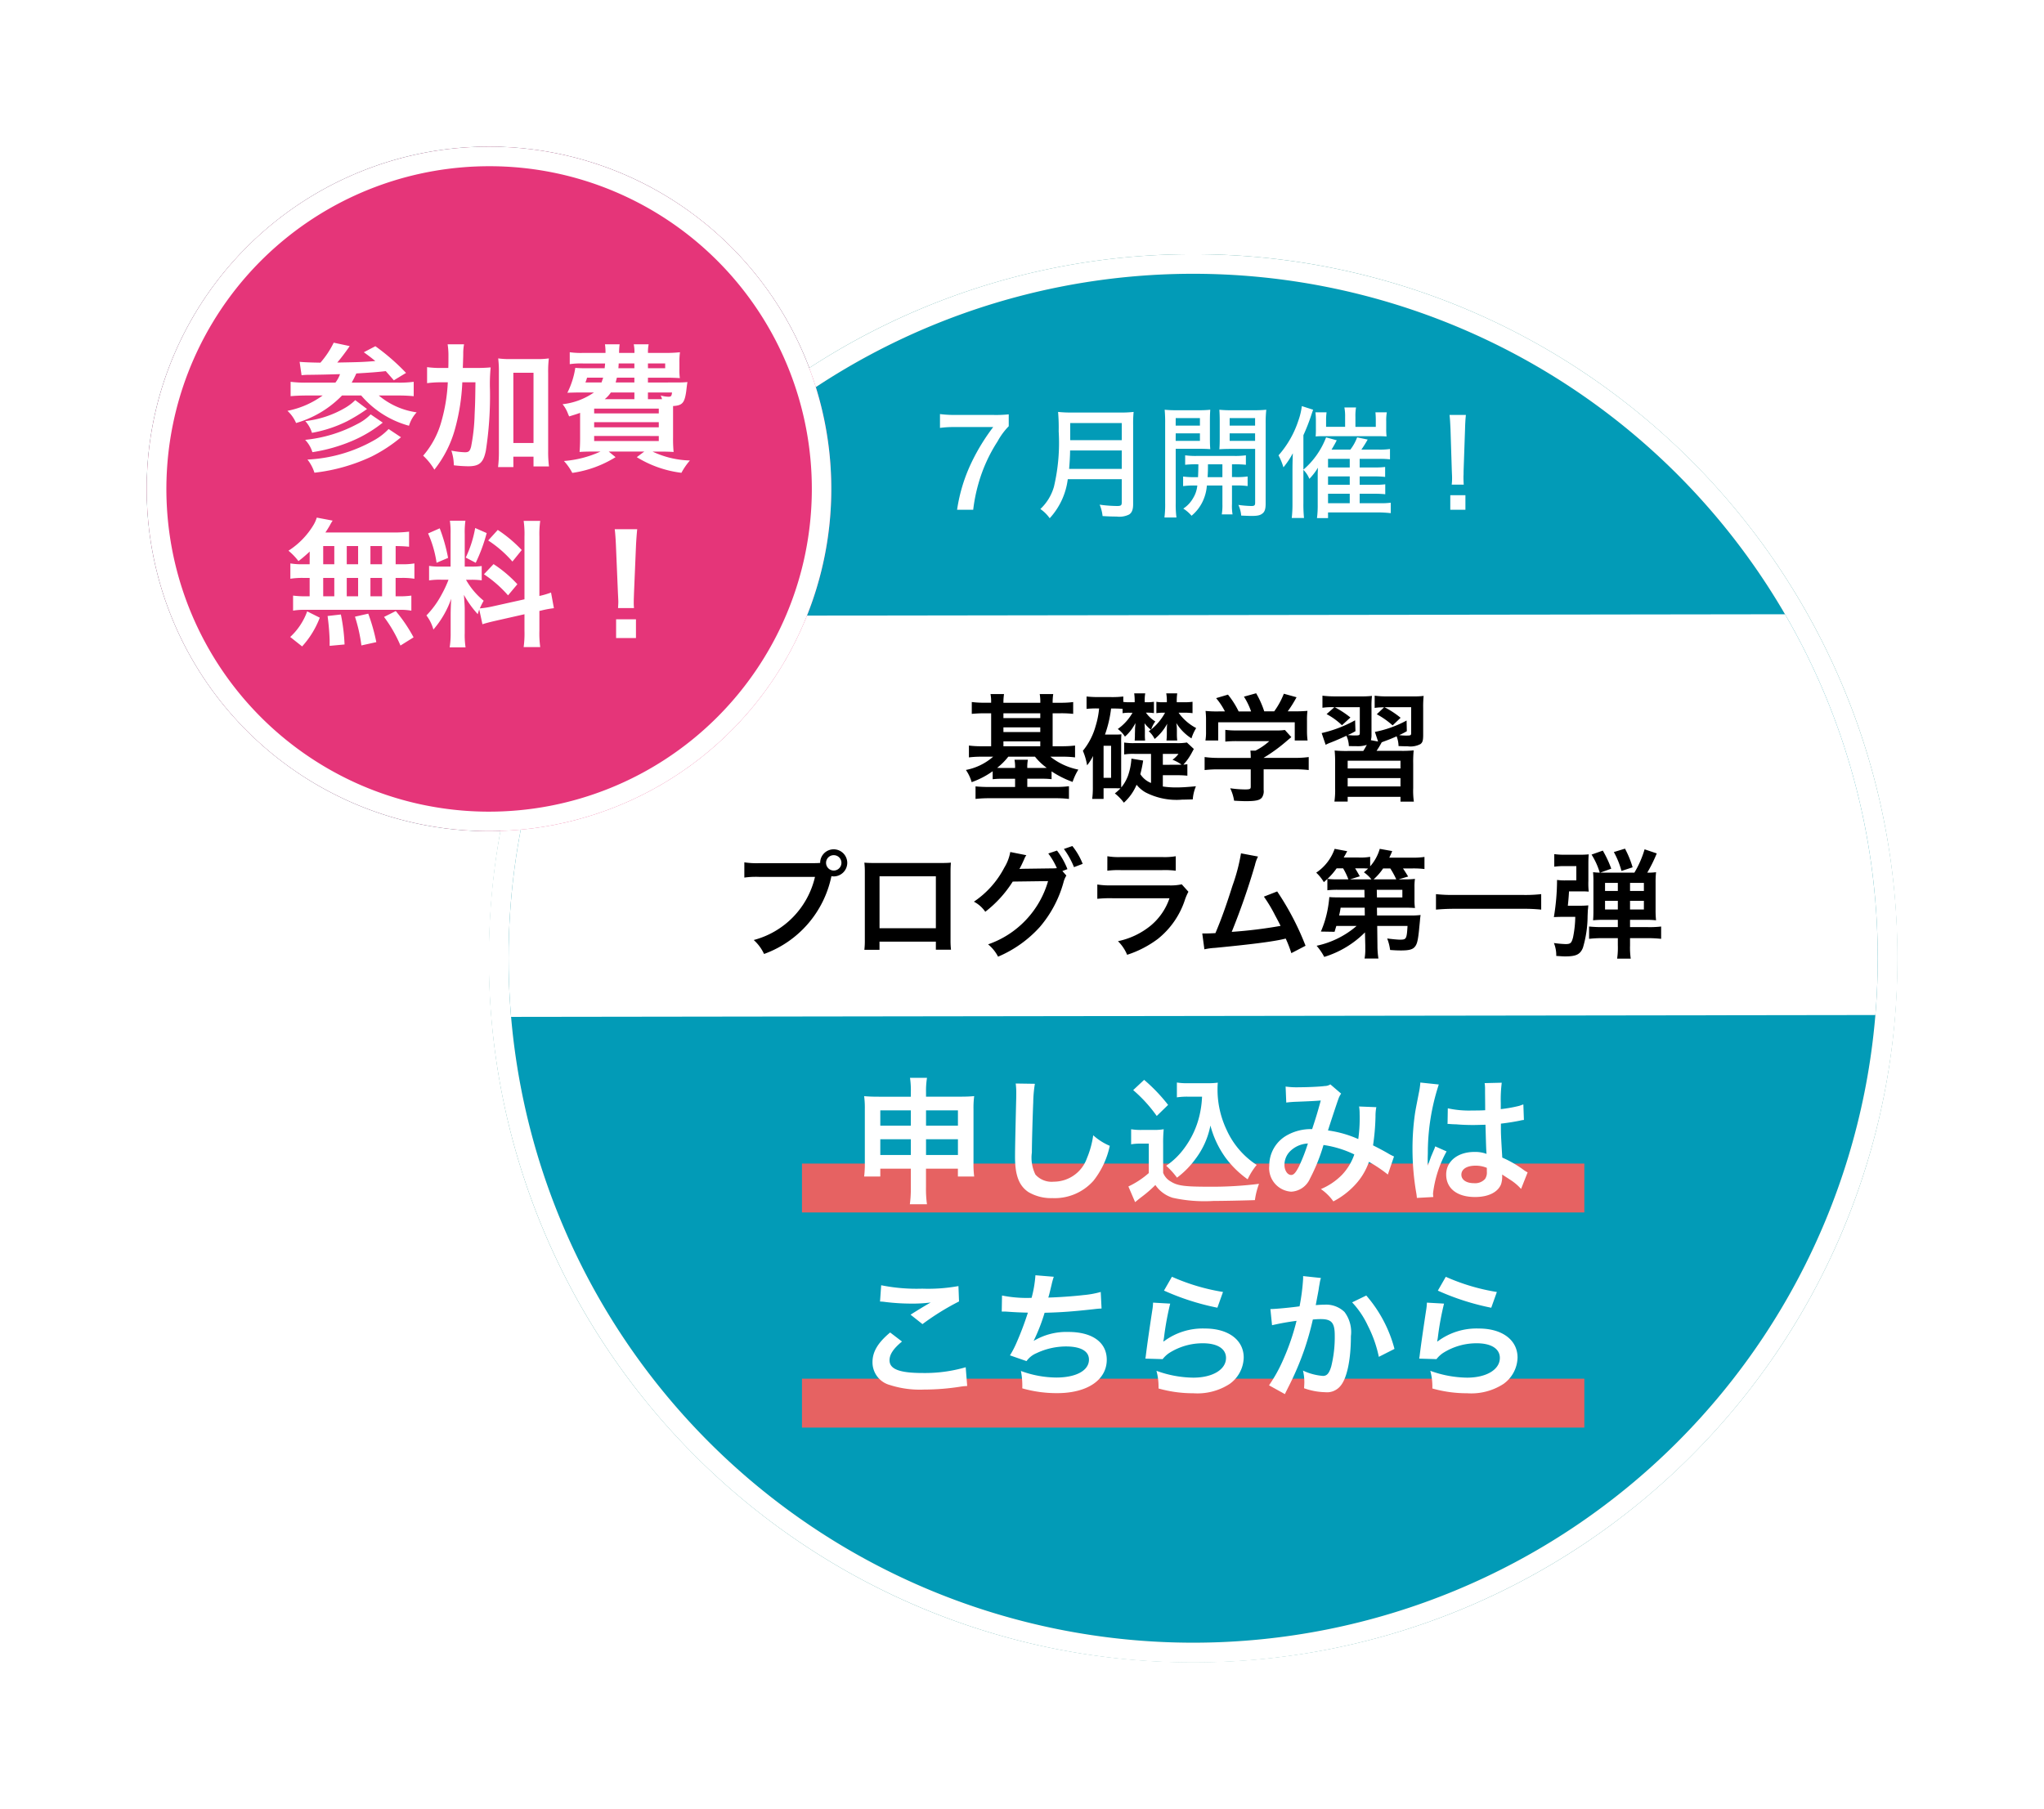 <?xml version="1.0" encoding="UTF-8" standalone="no"?>
<svg
   width="209.002"
   height="185"
   viewBox="0 0 209.002 185"
   version="1.1"
   id="svg2"
   sodipodi:docname="b_entry_pc_02 2.svg"
   inkscape:version="1.4.2 (ebf0e940, 2025-05-08)"
   xmlns:inkscape="http://www.inkscape.org/namespaces/inkscape"
   xmlns:sodipodi="http://sodipodi.sourceforge.net/DTD/sodipodi-0.dtd"
   xmlns="http://www.w3.org/2000/svg"
   xmlns:svg="http://www.w3.org/2000/svg">
  <sodipodi:namedview
     id="namedview2"
     pagecolor="#ffffff"
     bordercolor="#000000"
     borderopacity="0.25"
     inkscape:showpageshadow="2"
     inkscape:pageopacity="0.0"
     inkscape:pagecheckerboard="0"
     inkscape:deskcolor="#d1d1d1"
     inkscape:zoom="2.1114422"
     inkscape:cx="102.77336"
     inkscape:cy="114.14"
     inkscape:window-width="1392"
     inkscape:window-height="731"
     inkscape:window-x="140"
     inkscape:window-y="158"
     inkscape:window-maximized="0"
     inkscape:current-layer="_floating" />
  <defs
     id="defs2">
    <filter
       id="合体_6"
       x="0"
       y="0"
       width="209.002"
       height="185"
       filterUnits="userSpaceOnUse">
      <feOffset
         input="SourceAlpha"
         id="feOffset1" />
      <feGaussianBlur
         stdDeviation="5"
         result="blur"
         id="feGaussianBlur1" />
      <feFlood
         flood-opacity="0.302"
         id="feFlood1" />
      <feComposite
         operator="in"
         in2="blur"
         id="feComposite1" />
      <feComposite
         in="SourceGraphic"
         id="feComposite2" />
    </filter>
    <clipPath
       id="clip-path">
      <circle
         id="楕円形_19"
         data-name="楕円形 19"
         cx="70"
         cy="70"
         r="70"
         transform="translate(1073 571)" />
    </clipPath>
  </defs>
  <g
     id="_floating"
     data-name=" floating"
     transform="translate(-1020.998 -543)">
    <g
       transform="matrix(1, 0, 0, 1, 1021, 543)"
       filter="url(#合体_6)"
       id="g2">
      <path
         id="合体_6-2"
         data-name="合体 6"
         d="M-5963.025-945.659a71.95,71.95,0,0,1-12.23-6.639,72.384,72.384,0,0,1-10.656-8.792,72.488,72.488,0,0,1-8.792-10.654,72.078,72.078,0,0,1-6.639-12.231A71.562,71.562,0,0,1-6007-1012a72.671,72.671,0,0,1,1.175-13.019c-.391.014-.784.02-1.173.02a34.776,34.776,0,0,1-13.625-2.751,34.888,34.888,0,0,1-11.125-7.5,34.88,34.88,0,0,1-7.5-11.124A34.8,34.8,0,0,1-6042-1060a34.8,34.8,0,0,1,2.751-13.624,34.881,34.881,0,0,1,7.5-11.124,34.861,34.861,0,0,1,11.125-7.5A34.777,34.777,0,0,1-6007-1095a34.947,34.947,0,0,1,11.041,1.779,34.822,34.822,0,0,1,9.594,4.949,35.115,35.115,0,0,1,7.573,7.547,34.89,34.89,0,0,1,4.543,8.354A71.629,71.629,0,0,1-5935-1084a71.553,71.553,0,0,1,28.026,5.659,72.006,72.006,0,0,1,12.231,6.639,72.57,72.57,0,0,1,10.655,8.792,72.475,72.475,0,0,1,8.79,10.654,72.078,72.078,0,0,1,6.639,12.231A71.536,71.536,0,0,1-5863-1012a71.536,71.536,0,0,1-5.659,28.027,72.078,72.078,0,0,1-6.639,12.231,72.478,72.478,0,0,1-8.79,10.654,72.482,72.482,0,0,1-10.655,8.792,72.01,72.01,0,0,1-12.231,6.639A71.554,71.554,0,0,1-5935-940,71.551,71.551,0,0,1-5963.025-945.659Z"
         transform="translate(6057 1110)"
         fill="#2b908d" />
    </g>
    <circle
       id="楕円形_16"
       data-name="楕円形 16"
       cx="70"
       cy="70"
       r="70"
       transform="translate(1073 571)"
       fill="#009c98"
       style="fill:#029bb7;fill-opacity:1" />
    <path
       id="楕円形_16_-_アウトライン"
       data-name="楕円形 16 - アウトライン"
       d="M70,0a70,70,0,1,0,70,70A70,70,0,0,0,70,0m0-2a71.673,71.673,0,0,1,40.257,12.3,72.2,72.2,0,0,1,26.084,31.676,71.908,71.908,0,0,1-6.639,68.284,72.2,72.2,0,0,1-31.676,26.084A71.908,71.908,0,0,1,29.743,129.7,72.2,72.2,0,0,1,3.659,98.026,71.908,71.908,0,0,1,10.3,29.743,72.2,72.2,0,0,1,41.974,3.659,71.551,71.551,0,0,1,70-2Z"
       transform="translate(1073 571)"
       fill="#fff" />
    <rect
       id="長方形_126"
       data-name="長方形 126"
       width="80"
       height="5"
       transform="translate(1103 662)"
       fill="#e66262" />
    <rect
       id="長方形_127"
       data-name="長方形 127"
       width="80"
       height="5"
       transform="translate(1103 684)"
       fill="#e66262" />
    <path
       id="パス_33437"
       data-name="パス 33437"
       d="M41.132,12.522v1.89a12.073,12.073,0,0,1-.1,1.75h1.75a11.214,11.214,0,0,1-.1-1.75v-1.89h3.262v.8h1.666a9.919,9.919,0,0,1-.07-1.442V6.432a8.95,8.95,0,0,1,.07-1.33c-.5.042-.812.056-1.61.056H42.686V4.7a8.239,8.239,0,0,1,.1-1.47H41.048a9.077,9.077,0,0,1,.084,1.526v.406h-3.22c-.7,0-1.036-.014-1.554-.056a9.389,9.389,0,0,1,.07,1.344v5.432a10.648,10.648,0,0,1-.07,1.442H38.01v-.8Zm0-5.964V8.126H38.01V6.558Zm1.554,0h3.262V8.126H42.686ZM41.132,9.512v1.61H38.01V9.512Zm1.554,0h3.262v1.61H42.686Zm9.17-5.7a6.963,6.963,0,0,1,.056.952c0,.2,0,.49-.014.91-.084,3.514-.112,4.914-.112,5.642,0,1.876.406,2.954,1.372,3.6a4.564,4.564,0,0,0,2.45.616,5.3,5.3,0,0,0,4.2-1.778,8.624,8.624,0,0,0,1.666-3.57A6.046,6.046,0,0,1,59.78,9.106a9.386,9.386,0,0,1-.644,2.352,3.6,3.6,0,0,1-3.388,2.394,2.217,2.217,0,0,1-1.876-.728,3.891,3.891,0,0,1-.364-2.254c0-.994.084-3.836.14-5.138a12.8,12.8,0,0,1,.168-1.89ZM70.91,5.158A10.307,10.307,0,0,1,70.644,7.1a9.077,9.077,0,0,1-1.554,3.332,7.525,7.525,0,0,1-1.848,1.792,7.99,7.99,0,0,1,1.106,1.218,8.94,8.94,0,0,0,1.89-1.918,8.231,8.231,0,0,0,1.526-3.416,9.9,9.9,0,0,0,1.568,3.318,10.1,10.1,0,0,0,2.24,2.184,6.723,6.723,0,0,1,.924-1.47,8.4,8.4,0,0,1-3.08-3.6,9.607,9.607,0,0,1-.924-4.06c0-.238,0-.434.028-.756a6.623,6.623,0,0,1-1.022.056h-2a6.209,6.209,0,0,1-1.162-.07V5.228a7.084,7.084,0,0,1,1.162-.07Zm-7.042-.672a14.393,14.393,0,0,1,2.408,2.646L67.438,6a17.292,17.292,0,0,0-2.45-2.562Zm-.21,5.544a5.161,5.161,0,0,1,.952-.07h.854v3.01a8.907,8.907,0,0,1-2.086,1.372l.686,1.6.21-.168c.1-.084.182-.154.42-.336a12.7,12.7,0,0,0,1.442-1.246A3.335,3.335,0,0,0,67.914,15.5a15.008,15.008,0,0,0,4.158.322c.966,0,3-.042,4.242-.084a7.652,7.652,0,0,1,.42-1.666,38.593,38.593,0,0,1-5.194.294c-2.408,0-3.136-.1-3.808-.518a1.756,1.756,0,0,1-.8-.9V10.03a14.4,14.4,0,0,1,.056-1.54,6.067,6.067,0,0,1-1.064.07H64.778a6.261,6.261,0,0,1-1.12-.07ZM79.52,5.76a10.888,10.888,0,0,1,1.106-.084c1.372-.056,1.708-.07,2.422-.126-.35,1.288-.518,1.82-.882,2.926a4.986,4.986,0,0,0-2.646.672,3.523,3.523,0,0,0-1.736,3.066,2.41,2.41,0,0,0,2.24,2.66,2.212,2.212,0,0,0,1.918-1.33A18.652,18.652,0,0,0,83.328,10.1a10.691,10.691,0,0,1,3.15.966,5.7,5.7,0,0,1-1.246,2.072,6.583,6.583,0,0,1-2.17,1.47,5.089,5.089,0,0,1,1.274,1.26,8.112,8.112,0,0,0,2.114-1.582,6.611,6.611,0,0,0,1.526-2.464,14.3,14.3,0,0,1,1.932,1.3l.63-1.848a4.944,4.944,0,0,1-.644-.336c-.434-.252-1.05-.574-1.5-.8a23.322,23.322,0,0,0,.252-2.968,4.539,4.539,0,0,1,.084-.938l-1.764-.07a4.2,4.2,0,0,1,.056.742,15.207,15.207,0,0,1-.14,2.59,11.409,11.409,0,0,0-3.094-.882c.126-.434.98-3.01,1.05-3.178a2.09,2.09,0,0,1,.294-.588L84.028,3.9a1.061,1.061,0,0,1-.56.168c-.518.07-1.764.126-2.6.126a8.3,8.3,0,0,1-1.414-.07Zm2.212,4.186a18.261,18.261,0,0,1-.91,2.338c-.322.63-.532.882-.8.882-.378,0-.686-.462-.686-1.036a1.968,1.968,0,0,1,.532-1.344A2.77,2.77,0,0,1,81.732,9.946Zm14.28-1.988a.246.246,0,0,1,.084-.014.643.643,0,0,1,.14.014,2.084,2.084,0,0,1,.238.014c.07,0,.224.014.42.014.658.056,1.218.07,1.736.07.364,0,.7-.014,1.26-.028.056,1.946.07,2.632.112,2.982a3.328,3.328,0,0,0-1.246-.2c-1.694,0-2.884.952-2.884,2.31,0,1.428,1.12,2.3,2.954,2.3,1.358,0,2.338-.49,2.66-1.316a2.449,2.449,0,0,0,.112-.784v-.2c.084.056.406.266.882.574a5.245,5.245,0,0,1,1.05.9L104.2,12.9a2.663,2.663,0,0,1-.392-.238,11.162,11.162,0,0,0-2.2-1.274c-.14-2.352-.14-2.38-.14-3.164V7.916c.742-.084,1.47-.21,1.946-.308a2.419,2.419,0,0,1,.406-.07l-.056-1.582-.112.028c-.224.084-.224.084-.308.112a14.075,14.075,0,0,1-1.89.336V5.788a13.7,13.7,0,0,1,.1-2.058l-1.75.042a3.916,3.916,0,0,1,.042.672c0,.574.014,1.274.014,2.1-.49.028-.8.028-1.288.028a10.089,10.089,0,0,1-2.534-.224Zm4.018,4.48v.378a1.175,1.175,0,0,1-.182.756,1.376,1.376,0,0,1-1.134.434c-.784,0-1.288-.35-1.288-.868,0-.574.56-.924,1.456-.924A2.931,2.931,0,0,1,100.03,12.438ZM94.556,15.42a2.743,2.743,0,0,1-.028-.378,11.681,11.681,0,0,1,1.386-4.284l-1.162-.518a2.668,2.668,0,0,1-.168.434c-.14.336-.14.336-.266.63-.07.224-.14.378-.168.476-.1.252-.1.252-.168.406h-.014a2.383,2.383,0,0,0,.014-.294v-.224c0-.224,0-.224.014-.728a22.5,22.5,0,0,1,1.12-7.028l-1.89-.2v.056a7.515,7.515,0,0,1-.154,1.036c-.308,1.582-.308,1.582-.378,2a25.024,25.024,0,0,0-.266,3.71,26.549,26.549,0,0,0,.378,4.452,5.109,5.109,0,0,1,.07.546ZM37.982,26.11a4.2,4.2,0,0,1,.518.042,22.075,22.075,0,0,0,2.562.168,14.924,14.924,0,0,0,2.1-.112c-.644.364-1.33.784-2.058,1.246l1.218.966A25.739,25.739,0,0,1,46.06,26.1L46,24.528a17.362,17.362,0,0,1-3.7.266,18.362,18.362,0,0,1-4.2-.35Zm1.036,3.164c-1.26,1.05-1.806,1.974-1.806,3.038A2.4,2.4,0,0,0,39,34.65a10.015,10.015,0,0,0,3.5.462,23.954,23.954,0,0,0,3.78-.308,5.566,5.566,0,0,1,.616-.056l-.154-1.918a14.931,14.931,0,0,1-4.4.588c-2.366,0-3.388-.392-3.388-1.3,0-.6.392-1.19,1.274-1.918Zm11.41-2.142h.112c.112,0,.252,0,.448.014.742.056,1.372.084,2.114.1a31.7,31.7,0,0,1-1.176,3.108,9.413,9.413,0,0,1-.658,1.26l1.694.588a2.374,2.374,0,0,1,1.022-.812,7.078,7.078,0,0,1,3.01-.686c1.512,0,2.352.476,2.352,1.344,0,1.12-1.316,1.834-3.346,1.834a10.653,10.653,0,0,1-3.612-.672,7.968,7.968,0,0,1,.14,1.778,12.79,12.79,0,0,0,3.57.49c3.066,0,5.068-1.344,5.068-3.416,0-1.778-1.47-2.842-3.934-2.842a6.511,6.511,0,0,0-3.528.91V30.1a18.616,18.616,0,0,0,1.106-2.842c1.75-.042,2.982-.14,5.012-.364.364-.042.49-.056.812-.07L60.55,25.13a9.551,9.551,0,0,1-1.792.322c-.924.112-2.506.224-3.57.252.084-.266.084-.266.336-1.316a7.824,7.824,0,0,1,.224-.812l-1.876-.154a12.012,12.012,0,0,1-.392,2.31,12.877,12.877,0,0,1-3.024-.238Zm16.59-2.142a25.34,25.34,0,0,0,5.46,1.75l.574-1.61a21,21,0,0,1-5.222-1.554ZM65.9,26.222a5.713,5.713,0,0,1-.084.812c-.252,1.652-.476,3.206-.588,4.074-.07.532-.07.588-.112.84L66.878,32a3.047,3.047,0,0,1,.63-.6,6.372,6.372,0,0,1,3.486-1.022c1.484,0,2.366.56,2.366,1.5,0,1.19-1.372,2.016-3.346,2.016a11.3,11.3,0,0,1-3.766-.7A6.213,6.213,0,0,1,66.458,35a12.873,12.873,0,0,0,3.57.49,6.048,6.048,0,0,0,3.7-.952,3.409,3.409,0,0,0,1.442-2.7c0-1.792-1.568-2.968-3.948-2.968a6.635,6.635,0,0,0-4.242,1.33l-.028-.028c.042-.21.042-.21.07-.406a29.624,29.624,0,0,1,.63-3.444Zm15.344-2.716v.266a21.544,21.544,0,0,1-.364,2.828c-.77.112-2.464.28-2.982.28l.168,1.652a25.1,25.1,0,0,1,2.506-.448,23.749,23.749,0,0,1-1.358,3.962,15.3,15.3,0,0,1-1.456,2.632l1.624.9c.07-.14.07-.154.112-.238l.21-.42a30.027,30.027,0,0,0,1.68-3.934,29.616,29.616,0,0,0,.854-3.038c.322-.028.532-.042.812-.042,1.106,0,1.428.378,1.428,1.666a12.44,12.44,0,0,1-.364,3.192c-.21.686-.434.952-.84.952a5.792,5.792,0,0,1-2.044-.546,5.258,5.258,0,0,1,.14,1.19c0,.14-.014.336-.028.616a6.792,6.792,0,0,0,2.156.406,1.773,1.773,0,0,0,1.554-.63c.672-.77,1.078-2.688,1.078-5.1a3.4,3.4,0,0,0-.658-2.478,2.712,2.712,0,0,0-2.072-.742c-.266,0-.462.014-.868.042.042-.182.042-.21.1-.518.2-1.05.2-1.05.238-1.344.042-.224.056-.294.084-.476a3.257,3.257,0,0,1,.112-.434Zm5.012,2.688a9.061,9.061,0,0,1,1.61,2.394,12.584,12.584,0,0,1,1.12,3.178l1.6-.812a13.59,13.59,0,0,0-2.884-5.46Zm8.764-1.2a25.34,25.34,0,0,0,5.46,1.75l.574-1.61a21,21,0,0,1-5.222-1.554ZM93.9,26.222a5.713,5.713,0,0,1-.084.812c-.252,1.652-.476,3.206-.588,4.074-.07.532-.07.588-.112.84L94.878,32a3.047,3.047,0,0,1,.63-.6,6.372,6.372,0,0,1,3.486-1.022c1.484,0,2.366.56,2.366,1.5,0,1.19-1.372,2.016-3.346,2.016a11.3,11.3,0,0,1-3.766-.7A6.213,6.213,0,0,1,94.458,35a12.873,12.873,0,0,0,3.57.49,6.048,6.048,0,0,0,3.7-.952,3.409,3.409,0,0,0,1.442-2.7c0-1.792-1.568-2.968-3.948-2.968a6.635,6.635,0,0,0-4.242,1.33l-.028-.028c.042-.21.042-.21.07-.406a29.624,29.624,0,0,1,.63-3.444Z"
       transform="translate(1073 650)"
       fill="#fff" />
    <g
       id="マスクグループ_19"
       data-name="マスクグループ 19"
       clip-path="url(#clip-path)">
      <path
         id="パス_31213"
         data-name="パス 31213"
         d="M0,0,142.927-.194v41L0,41Z"
         transform="translate(1071.775 606)"
         fill="#fff" />
    </g>
    <path
       id="パス_33438"
       data-name="パス 33438"
       d="M-21.816-9.132a10,10,0,0,1-1.32-.072v1.212c.42-.036.816-.06,1.32-.06h.66V-4.68h-.972a9.607,9.607,0,0,1-1.3-.072V-3.54a10.119,10.119,0,0,1,1.3-.072h1.176a5.892,5.892,0,0,1-2.784,1.356,4.288,4.288,0,0,1,.588,1.248A8.641,8.641,0,0,0-21-2.124v.816a9.077,9.077,0,0,1,1.092-.048h1.2v.84h-2.676a12.721,12.721,0,0,1-1.368-.06V.708a12.079,12.079,0,0,1,1.44-.072h6.684A11.452,11.452,0,0,1-13.2.708v-1.3a10.2,10.2,0,0,1-1.332.072H-17.46v-.84h1.392a8.951,8.951,0,0,1,1.092.048v-.8a10,10,0,0,0,2.148,1.08,6.027,6.027,0,0,1,.588-1.26A6.651,6.651,0,0,1-15.1-3.612h1.224a9.732,9.732,0,0,1,1.3.072V-4.752a11.147,11.147,0,0,1-1.332.072h-.96V-8.052h.792a11.143,11.143,0,0,1,1.308.06V-9.2a9.555,9.555,0,0,1-1.308.072h-.792a5.6,5.6,0,0,1,.06-.888h-1.38a4.877,4.877,0,0,1,.06.888H-19.9a5.714,5.714,0,0,1,.06-.888h-1.38a4.105,4.105,0,0,1,.06.888ZM-19.9-4.68v-.5h3.768v.5Zm0-1.452v-.48h3.768v.48Zm0-1.428v-.492h3.768v.492Zm3.228,3.948a6.086,6.086,0,0,0,1.2,1.14c-.18.012-.312.012-.6.012H-17.46a4.084,4.084,0,0,1,.06-.84h-1.368a3.877,3.877,0,0,1,.06.84h-1.2c-.288,0-.42,0-.636-.012a6.4,6.4,0,0,0,1.14-1.14ZM-3.6-1.716h1.38a9.355,9.355,0,0,1,1.128.048V-2.844A3.818,3.818,0,0,1-1.5-2.8,5.732,5.732,0,0,0-.612-4.068c.132-.24.132-.24.18-.336l-.708-.66A5.57,5.57,0,0,1-2.208-5H-6.5a6.238,6.238,0,0,1-1.056-.06V-3.84A5.819,5.819,0,0,1-6.5-3.9h1.692V-.924a2.33,2.33,0,0,1-1.092-.9,14.046,14.046,0,0,0,.288-1.392l-1.2-.2a6.516,6.516,0,0,1-.36,1.776A4.22,4.22,0,0,1-7.848-.468C-7.86-.684-7.86-.84-7.86-1.212V-5.04A8.513,8.513,0,0,1-7.836-5.9a5.987,5.987,0,0,1-.72.024h-.96a12.022,12.022,0,0,0,.624-2.664h.144c.48,0,.756.012,1.032.036v.444a4.044,4.044,0,0,1,.7-.048H-6.7A5.133,5.133,0,0,1-8.208-6.444a2.773,2.773,0,0,1,.732.78,4.462,4.462,0,0,0,1.068-1.38,2.55,2.55,0,0,1-.024.4,2.818,2.818,0,0,0-.012.324l-.012.408a5.848,5.848,0,0,1-.024.648h1.068A5.125,5.125,0,0,1-5.436-5.9v-.432c0-.108-.012-.336-.036-.7a3.679,3.679,0,0,0,.648.66c-.084.06-.108.084-.216.156a2.515,2.515,0,0,1,.6.792,5.072,5.072,0,0,0,1.284-1.56,6.2,6.2,0,0,0-.036.684v.384a6.2,6.2,0,0,1-.036.648h1.1a5.4,5.4,0,0,1-.036-.648v-.432a3.9,3.9,0,0,0-.06-.708A4.95,4.95,0,0,0-.672-5.484,4.466,4.466,0,0,1-.192-6.54a5.118,5.118,0,0,1-1.8-1.572h.576a6.4,6.4,0,0,1,.852.048V-9.228a5.9,5.9,0,0,1-.912.048h-.7a5.516,5.516,0,0,1,.048-.912H-3.252a4.5,4.5,0,0,1,.06.912H-3.6a3.227,3.227,0,0,1-.66-.048v1.164a4.766,4.766,0,0,1,.672-.048h.216A5.732,5.732,0,0,1-4.788-6.4a2.767,2.767,0,0,1,.42-.816,3.182,3.182,0,0,1-.96-.9h.144a4.766,4.766,0,0,1,.672.048V-9.228a4.341,4.341,0,0,1-.72.048h-.216a4.118,4.118,0,0,1,.048-.912H-6.528a5.8,5.8,0,0,1,.048.912h-.636a3.534,3.534,0,0,1-.528-.036v-.552a9.375,9.375,0,0,1-1.224.06H-10.2a11.6,11.6,0,0,1-1.2-.06V-8.5a8.683,8.683,0,0,1,1.056-.048h.228a8.808,8.808,0,0,1-.36,1.812,6.871,6.871,0,0,1-1.3,2.52,6.444,6.444,0,0,1,.432,1.488,5.518,5.518,0,0,0,.612-.96c-.024.348-.024.612-.024.948V-.5A8.77,8.77,0,0,1-10.824.708H-9.66V-.384h1.116c.312,0,.384,0,.612.012a5.553,5.553,0,0,1-.576.516,4.963,4.963,0,0,1,.924.948,5.19,5.19,0,0,0,1.3-1.836,3.181,3.181,0,0,0,.912.78A6.887,6.887,0,0,0-1.62.78c.228,0,.6-.012,1.08-.024A4.248,4.248,0,0,1-.216-.588c-1.068.1-1.524.12-2.052.12A9.018,9.018,0,0,1-3.6-.564Zm0-1.068V-3.9H-2a2.649,2.649,0,0,1-.612.6,3.907,3.907,0,0,1,.924.5c-.2.012-.288.012-.528.012ZM-9.66-4.728h.768v3.276H-9.66ZM5.388-2.316V-.54c0,.24-.084.276-.612.276a10.923,10.923,0,0,1-1.488-.12,4.554,4.554,0,0,1,.4,1.272C4.308.924,4.7.936,4.86.936c1.08,0,1.488-.1,1.692-.4a1.159,1.159,0,0,0,.156-.756v-2.1h3.12a11.855,11.855,0,0,1,1.488.072V-3.576a9.884,9.884,0,0,1-1.476.084H6.708V-3.5a16.8,16.8,0,0,0,2.4-1.752c.228-.192.228-.192.432-.36l-.66-.732a5.424,5.424,0,0,1-.912.048H4a8.751,8.751,0,0,1-1.212-.06v1.2a11.888,11.888,0,0,1,1.2-.048h3.3a6.355,6.355,0,0,1-1.416.972H5.352a5.614,5.614,0,0,1,.036.66v.084H2.124A10.183,10.183,0,0,1,.672-3.576v1.332a11.691,11.691,0,0,1,1.464-.072Zm-3.2-5.928A11.541,11.541,0,0,1,.768-8.292a7.887,7.887,0,0,1,.048,1v1.1a5.261,5.261,0,0,1-.06.924H2.064v-1.86H9.888v1.86H11.2a7.275,7.275,0,0,1-.06-.912V-7.3a7.531,7.531,0,0,1,.048-1,14.444,14.444,0,0,1-1.476.048h-.54a12.572,12.572,0,0,0,.9-1.44l-1.3-.36a7.951,7.951,0,0,1-.984,1.8H6.768A9.495,9.495,0,0,0,5.94-10.1l-1.248.348a7.018,7.018,0,0,1,.732,1.512H4.152A8.847,8.847,0,0,0,3.06-9.96L1.848-9.6a6.951,6.951,0,0,1,.9,1.356Zm20.832-.348a10.5,10.5,0,0,1,.048-1.236,8.142,8.142,0,0,1-1.14.048H19.416a8.963,8.963,0,0,1-1.356-.072V-8.6a5.617,5.617,0,0,1,.96-.06l-.744.708a8.245,8.245,0,0,1,1.62,1.14l.816-.78a9.287,9.287,0,0,0-1.644-1.08h2.724V-6.06c0,.276-.036.288-.552.288a5.015,5.015,0,0,1-.672-.048,6.844,6.844,0,0,0,.78-.4l-.024-1.092a11.268,11.268,0,0,1-3.24,1.164l.324.984L17.676-5.3a2.11,2.11,0,0,0,.06-.588V-8.616a8.943,8.943,0,0,1,.048-1.212,9.661,9.661,0,0,1-1.212.048h-2.52a10.328,10.328,0,0,1-1.332-.072v1.236a6.716,6.716,0,0,1,1.092-.06h.132l-.8.708a6.9,6.9,0,0,1,1.572,1.14l.864-.792a9.763,9.763,0,0,0-1.608-1.056h2.568V-6.06c0,.264-.036.276-.6.276-.132,0-.264-.012-.636-.036.348-.156.432-.2.792-.4l-.036-1.116a12.979,12.979,0,0,1-3.42,1.308l.408,1.2a3.958,3.958,0,0,1,.54-.24c.576-.228,1.008-.42,1.584-.684A2.673,2.673,0,0,1,15.42-4.7c.264.012.624.012.768.012a2.957,2.957,0,0,0,1.068-.132c-.228.42-.252.444-.36.624H15.288a12.2,12.2,0,0,1-1.32-.048,12.762,12.762,0,0,1,.048,1.38V-.4a8.053,8.053,0,0,1-.072,1.38H15.3V.492h5.4V.984h1.368A7.8,7.8,0,0,1,22-.4v-2.5a12.392,12.392,0,0,1,.048-1.356,12.059,12.059,0,0,1-1.32.048H18.252a8.735,8.735,0,0,0,.528-.876c.12-.048.156-.06.312-.12.54-.2.7-.264,1.212-.492A2.871,2.871,0,0,1,20.5-4.7c.552.024.7.024.924.024a2.195,2.195,0,0,0,1.32-.228c.216-.168.276-.36.276-.96ZM15.3-3.2h5.4v.792H15.3Zm0,1.776h5.4v.852H15.3Zm-60.156,8.7a8.222,8.222,0,0,1-1.536-.084v1.56A8.646,8.646,0,0,1-44.88,8.68h5.712a8.7,8.7,0,0,1-6.264,6.456,4.416,4.416,0,0,1,1.056,1.428,10.763,10.763,0,0,0,6.888-7.956,1.64,1.64,0,0,0,.228.024A1.393,1.393,0,0,0-35.868,7.24,1.391,1.391,0,0,0-37.26,5.86a1.383,1.383,0,0,0-1.38,1.392c-.2.012-.348.024-.708.024Zm7.6-.816a.781.781,0,0,1,.792.78.791.791,0,0,1-.792.792.789.789,0,0,1-.78-.792A.778.778,0,0,1-37.26,6.46ZM-26.808,15.3v.828h1.548a8.225,8.225,0,0,1-.048-1.044V8.224c0-.444.012-.684.036-1-.276.024-.492.036-1.008.036H-33.1c-.48,0-.732-.012-1.02-.036a7.97,7.97,0,0,1,.048,1.008v6.876a8.019,8.019,0,0,1-.048,1.032h1.548V15.3Zm0-1.368h-5.76V8.62h5.76ZM-13.872,8.08l.516-.192a7.626,7.626,0,0,0-1.068-1.9l-.888.3a7.441,7.441,0,0,1,.876,1.5,5.8,5.8,0,0,1-.624.024l-2.628.036c-.24,0-.432.012-.576.024l.1-.18c.024-.048.024-.06.084-.168.12-.24.228-.48.324-.7a1.432,1.432,0,0,1,.2-.36L-19.2,6.136a4.6,4.6,0,0,1-.612,1.6,9.454,9.454,0,0,1-3.108,3.48,3.188,3.188,0,0,1,1.164,1.032A11.924,11.924,0,0,0-18.948,9.16l3.612-.048a9.656,9.656,0,0,1-6.132,6.468,3.971,3.971,0,0,1,1.02,1.26A12.113,12.113,0,0,0-16.176,13.8a11.833,11.833,0,0,0,2.412-4.536,2.42,2.42,0,0,1,.3-.72Zm2.076-.732a7,7,0,0,0-1.056-1.824l-.864.3a8.6,8.6,0,0,1,1.032,1.86Zm2.52.7a9.228,9.228,0,0,1,1.38-.06H-3.66a9.228,9.228,0,0,1,1.38.06V6.568a6.828,6.828,0,0,1-1.4.084H-7.872a6.828,6.828,0,0,1-1.4-.084Zm7.608,1.392a5.249,5.249,0,0,1-1.356.108H-8.736A8.518,8.518,0,0,1-10.3,9.46v1.464a12.208,12.208,0,0,1,1.536-.06h5.844a6.244,6.244,0,0,1-1.932,2.808,7.793,7.793,0,0,1-3.336,1.584,4.181,4.181,0,0,1,.936,1.392A10.679,10.679,0,0,0-4.1,15.016,8.485,8.485,0,0,0-1.32,10.96,5.41,5.41,0,0,1-.984,10.2Zm6.06-3.168a18.979,18.979,0,0,1-.876,3.324c-.624,1.968-1.1,3.324-1.74,4.836-.5.024-.792.036-1.032.036H.432l.216,1.62A6.564,6.564,0,0,1,1.74,15.94c3.588-.348,5.58-.6,6.792-.852.276-.06.276-.06.432-.1A12.288,12.288,0,0,1,9.54,16.48l1.452-.756a28.069,28.069,0,0,0-2.9-5.556L6.732,10.7A14.9,14.9,0,0,1,7.872,12.6c.288.54.432.8.564,1.092a47.425,47.425,0,0,1-4.992.612A71.271,71.271,0,0,0,5.82,7.468,3.673,3.673,0,0,1,6.132,6.6ZM17.1,15.688V16a5.206,5.206,0,0,1-.072,1.032h1.416a8.716,8.716,0,0,1-.1-1.332l-.024-2h3.1c-.084,1.344-.12,1.4-.78,1.4-.264,0-.84-.06-1.3-.12a5.118,5.118,0,0,1,.3,1.176c.516.036.756.048,1.116.048.816,0,1.176-.1,1.4-.36s.324-.588.444-1.752c.024-.3.072-.684.108-1.14.012-.132.024-.2.048-.372a8.019,8.019,0,0,1-1.032.048h-3.42l-.012-.8h2.772c.48,0,.816.012,1.116.036a5.482,5.482,0,0,1-.048-.876V9.748a5.221,5.221,0,0,1,.048-.864,8.411,8.411,0,0,1-1.116.048H20.5l.984-.288c-.192-.312-.3-.492-.528-.828h.936a9.4,9.4,0,0,1,1.26.06V6.64a7.768,7.768,0,0,1-1.32.072h-2.28a6.051,6.051,0,0,0,.3-.672l-1.272-.228A4.633,4.633,0,0,1,17.6,7.6V6.628a5.792,5.792,0,0,1-1.176.072H14.892c.144-.24.192-.336.36-.648l-1.284-.24a4.865,4.865,0,0,1-1.884,2.436,4.327,4.327,0,0,1,.78.972c.168-.156.228-.2.36-.336v1.164a9.559,9.559,0,0,1,1.1-.048h2.688l.012.78h-2.46c-.588,0-.924-.012-1.14-.036a12.422,12.422,0,0,1-.18,1.308,10.486,10.486,0,0,1-.684,2.22l1.4.024c.084-.288.12-.4.18-.6h2.076a9.188,9.188,0,0,1-4.092,2.028,6.025,6.025,0,0,1,.78,1.14,10,10,0,0,0,4.164-2.508Zm-.048-3.06H14.424c.1-.432.108-.5.156-.8h2.46ZM18.276,10h2.616v.78h-2.6Zm-.324-1.068a5.852,5.852,0,0,0,.972-1.116h.732a8.292,8.292,0,0,1,.612,1.116Zm-3.624,0a8,8,0,0,1-1.092-.048,7.19,7.19,0,0,0,.936-1.08h.66a6.844,6.844,0,0,1,.54,1.128Zm1.212,0,1-.312c-.264-.468-.336-.588-.48-.816h.66c.252,0,.48.012.672.024-.168.156-.228.216-.432.384a3.762,3.762,0,0,1,.768.72Zm19.548,1.512a14.48,14.48,0,0,1-1.824.084h-7.1a15.475,15.475,0,0,1-1.836-.084v1.584c.54-.048,1.164-.084,1.836-.084h7.1a16.362,16.362,0,0,1,1.824.084Zm7.836,2.628v.744H41.412a12.87,12.87,0,0,1-1.428-.06v1.26a12.587,12.587,0,0,1,1.452-.072h1.488v.744a7.821,7.821,0,0,1-.072,1.356h1.392a7.665,7.665,0,0,1-.072-1.344v-.756h1.764a13.3,13.3,0,0,1,1.416.072v-1.26a9.818,9.818,0,0,1-1.4.06H44.172v-.744h1.56a9.042,9.042,0,0,1,1.1.048,9.694,9.694,0,0,1-.048-1.1V9.3a9.694,9.694,0,0,1,.048-1.1,5.825,5.825,0,0,1-.9.048,14.928,14.928,0,0,0,.972-1.968L45.66,5.86a10.177,10.177,0,0,1-1.044,2.388H41.124l1.128-.408a11.315,11.315,0,0,0-.864-1.848L40.236,6.4a7.334,7.334,0,0,1,.84,1.848,6.655,6.655,0,0,1-.684-.048,10.4,10.4,0,0,1,.036,1.056v2.82c0,.54-.012.768-.036,1.044a9.877,9.877,0,0,1,1.128-.048Zm0-3.78v.828H41.616V9.292Zm1.248,0h1.416v.828H44.172Zm-1.248,1.836v.888H41.616v-.888Zm1.248,0h1.416v.888H44.172Zm-6.36.5c.06-.564.1-1.056.12-1.464h1.2a7.86,7.86,0,0,1,.816.024A7.726,7.726,0,0,1,39.912,9.1V7.288c0-.372.012-.636.036-.912a8.665,8.665,0,0,1-.972.036h-1.4a7.458,7.458,0,0,1-1.152-.06V7.636a8.03,8.03,0,0,1,1.044-.06h1.212V9.04H37.608a5.727,5.727,0,0,1-.9-.048,23.155,23.155,0,0,1-.324,3.8c.288-.012.492-.024.888-.024h1.3a11.456,11.456,0,0,1-.228,2.1c-.156.588-.264.684-.768.684a10.776,10.776,0,0,1-1.188-.108,3.359,3.359,0,0,1,.24,1.32c.708.048.78.048.924.048,1.1,0,1.524-.2,1.8-.876a11.506,11.506,0,0,0,.48-3.24c.012-.324.024-.54.024-.576.036-.348.036-.348.048-.528a8.539,8.539,0,0,1-.924.036ZM44.436,7.7a10.146,10.146,0,0,0-.78-1.908l-1.14.348a8.581,8.581,0,0,1,.78,1.932Z"
       transform="translate(1143.5 624)" />
    <path
       id="パス_417"
       data-name="パス 417"
       d="M-24.75-10.973a12.252,12.252,0,0,1-1.587.062h-3.856A11.983,11.983,0,0,1-31.78-11v1.414a10.662,10.662,0,0,1,1.525-.087h3.918A20.794,20.794,0,0,0-28.531-6.1a16.883,16.883,0,0,0-1.5,4.885h1.649a16.808,16.808,0,0,1,.533-2.666A15.884,15.884,0,0,1-25.89-8.208a6.989,6.989,0,0,1,1.141-1.55Zm11.556,6.634v2.393c0,.273-.087.347-.459.347a13.544,13.544,0,0,1-1.8-.136,4.133,4.133,0,0,1,.3,1.166c.608.037,1.029.05,1.438.05a2.239,2.239,0,0,0,1.277-.211c.285-.186.409-.508.409-1.054V-9.869a12.06,12.06,0,0,1,.05-1.352,10.592,10.592,0,0,1-1.376.062h-4.96a11.529,11.529,0,0,1-1.389-.062,18.456,18.456,0,0,1,.062,1.984,19.611,19.611,0,0,1-.484,5.666,5.018,5.018,0,0,1-1.389,2.281,3.828,3.828,0,0,1,.955.942,7.207,7.207,0,0,0,1.847-3.993Zm-5.381-1.054c.062-.732.1-1.438.1-1.885h5.282v1.885Zm.112-2.939V-10.08h5.27v1.748ZM-5.357-5.864c-.012.756-.012.756-.037,1.314h-.273a8.013,8.013,0,0,1-1.252-.062v.98a8.31,8.31,0,0,1,1.252-.062h.2A3,3,0,0,1-5.9-2.4a3.078,3.078,0,0,1-1,1.066,3.655,3.655,0,0,1,.843.732A4.266,4.266,0,0,0-4.849-2.219a4.594,4.594,0,0,0,.36-1.476H-2.9V-1.81A5.871,5.871,0,0,1-2.964-.743h1.1A5.164,5.164,0,0,1-1.922-1.8v-1.9h.36a8.43,8.43,0,0,1,1.24.062v-.98a7.834,7.834,0,0,1-1.24.062h-.36V-5.864h.211A10.741,10.741,0,0,1-.5-5.815v-.967a8.127,8.127,0,0,1-1.24.062H-5.481a7.947,7.947,0,0,1-1.228-.062v.967a10.843,10.843,0,0,1,1.228-.05Zm2.455,0V-4.55H-4.415c.025-.4.037-.719.037-1.314ZM-7.676-7.451h2.343c.471,0,.856.012,1.19.037-.025-.335-.037-.583-.037-1.128v-1.736c0-.446.012-.818.037-1.166a10.61,10.61,0,0,1-1.265.05h-2.12a10.986,10.986,0,0,1-1.277-.05,13.746,13.746,0,0,1,.05,1.389V-1.9A10.3,10.3,0,0,1-8.829-.421H-7.6a10.1,10.1,0,0,1-.074-1.463Zm0-3.137H-5.2v.769h-2.48Zm0,1.562H-5.2v.769h-2.48Zm9.2-1.042a11.564,11.564,0,0,1,.062-1.376,11.477,11.477,0,0,1-1.3.05H-1.947a10.61,10.61,0,0,1-1.265-.05c.025.4.037.732.037,1.166v1.736c0,.533-.012.831-.037,1.141.335-.025.719-.037,1.19-.037H.446v5.505c0,.273-.074.335-.4.335a11.044,11.044,0,0,1-1.314-.112A3.224,3.224,0,0,1-.98-.619q.874.037,1,.037c.682,0,.955-.062,1.2-.273.211-.174.3-.459.3-.967Zm-3.683-.521h2.6v.769h-2.6Zm0,1.562h2.6v.769h-2.6ZM11.134-2.851h1.55a9.622,9.622,0,0,1,1.066.05V-3.818a7.873,7.873,0,0,1-1.091.05H11.134v-.856h1.538a9.769,9.769,0,0,1,1.066.05V-5.592a7.446,7.446,0,0,1-1.079.05H11.134v-.88H13.18a9.111,9.111,0,0,1,1.054.05V-7.427a7.473,7.473,0,0,1-1.153.062H11.308c.2-.285.422-.632.645-1.029l-1.079-.223a4.734,4.734,0,0,1-.694,1.252H8.257c.223-.372.347-.583.533-.955L7.7-8.617a8.194,8.194,0,0,1-2.319,3.3V-8.84a19.663,19.663,0,0,0,.794-2.021c.124-.372.124-.372.2-.583L5.22-11.816a6.939,6.939,0,0,1-.36,1.5A10.1,10.1,0,0,1,2.839-6.782a6.857,6.857,0,0,1,.5,1.228A8.573,8.573,0,0,0,4.3-6.993c-.025.682-.037,1.215-.037,1.7v3.422a12.417,12.417,0,0,1-.074,1.5H5.443a13.467,13.467,0,0,1-.062-1.538V-5.294a2.681,2.681,0,0,1,.608.918,6.152,6.152,0,0,0,.88-1.141c-.025.558-.025.57-.025.843v2.951A10.074,10.074,0,0,1,6.769-.359H7.9V-.942h5.1a12.012,12.012,0,0,1,1.314.074V-1.934a7.446,7.446,0,0,1-1.079.05h-2.1ZM7.9-5.542v-.88h2.219v.88Zm0,.918h2.219v.856H7.9Zm0,1.773h2.219v.967H7.9ZM9.646-9.7H7.7V-10.3a6.033,6.033,0,0,1,.05-.88H6.608a6.167,6.167,0,0,1,.05.843v.818a7.972,7.972,0,0,1-.025.806,8.277,8.277,0,0,1,.88-.025h5.468c.36,0,.409,0,.905.025a5.881,5.881,0,0,1-.037-.781v-.756a4.821,4.821,0,0,1,.062-.93H12.746a8.274,8.274,0,0,1,.037.868v.62H10.7v-1.017a5.01,5.01,0,0,1,.062-.967H9.572a4.754,4.754,0,0,1,.074.967ZM21.773-3.781c-.012-.236-.025-.533-.025-.67v-.211c.012-.1.012-.273.012-.5l.149-4.3c.012-.5.037-.98.087-1.451H20.322c.05.384.074.93.1,1.451l.136,4.3c.025.558.025.558.025.756a5.525,5.525,0,0,1-.037.62Zm.174,2.567V-2.7H20.4v1.488Z"
       transform="translate(1148.892 596.348)"
       fill="#fff" />
    <circle
       id="楕円形_17"
       data-name="楕円形 17"
       cx="35"
       cy="35"
       r="35"
       transform="translate(1036 558)"
       fill="#e67341"
       style="fill:#e53579;fill-opacity:1" />
    <path
       id="楕円形_17_-_アウトライン"
       data-name="楕円形 17 - アウトライン"
       d="M35,2A33.009,33.009,0,0,0,22.156,65.408,33.009,33.009,0,0,0,47.844,4.592,32.792,32.792,0,0,0,35,2m0-2A35,35,0,1,1,0,35,35,35,0,0,1,35,0Z"
       transform="translate(1036 558)"
       fill="#fff" />
    <path
       id="パス_33439"
       data-name="パス 33439"
       d="M15.834,6.376a6,6,0,0,1,.728-.042c1.246-.014,1.792-.028,3.206-.07a3.159,3.159,0,0,1-.476.868h-2.94a11.991,11.991,0,0,1-1.638-.084v1.47c.448-.042,1.036-.07,1.666-.07h1.61a9.09,9.09,0,0,1-3.6,1.568,3.6,3.6,0,0,1,.882,1.246,10.621,10.621,0,0,0,4.7-2.814h1.96a9.811,9.811,0,0,0,4.886,3.094,3.464,3.464,0,0,1,.784-1.372A7.636,7.636,0,0,1,23.73,8.448h1.918a16.467,16.467,0,0,1,1.652.07V7.048a11.493,11.493,0,0,1-1.666.084H20.958c.21-.378.294-.546.476-.938,1.358-.084,2.044-.126,3.01-.238l.826.938,1.246-.756a21.992,21.992,0,0,0-3.136-2.73L22.2,4.024c.574.42.742.546,1.176.9-1.218.1-1.512.112-3.892.154.406-.476.8-1.008,1.148-1.5a2.047,2.047,0,0,1,.126-.182l-1.638-.35a9.233,9.233,0,0,1-1.358,2.044c-.966-.014-1.68-.042-2.128-.084Zm8.9,5.5a6.117,6.117,0,0,1-1.456,1.134A15.294,15.294,0,0,1,16.436,15a4.176,4.176,0,0,1,.714,1.344,18.628,18.628,0,0,0,5.838-1.652A15.375,15.375,0,0,0,26,12.718ZM21.322,8.924a5.2,5.2,0,0,1-.98.756,10.359,10.359,0,0,1-4.13,1.386,3.128,3.128,0,0,1,.686,1.2,13.236,13.236,0,0,0,3.6-1.19,17.483,17.483,0,0,0,2.03-1.246ZM22.9,10.38a5.041,5.041,0,0,1-1.358.98A14.281,14.281,0,0,1,16.2,12.984a3.17,3.17,0,0,1,.742,1.26A16.817,16.817,0,0,0,20.986,13.1a13.393,13.393,0,0,0,3.15-1.876Zm9.422-4.746c.042-1.232.042-1.232.042-1.5a4.954,4.954,0,0,1,.084-.924h-1.68a7.327,7.327,0,0,1,.084,1.246c0,.742,0,.77-.014,1.176h-.63a10.289,10.289,0,0,1-1.54-.084V7.188A9.815,9.815,0,0,1,30.086,7.1h.7a17.536,17.536,0,0,1-.658,4.018,9,9,0,0,1-1.862,3.486,6.26,6.26,0,0,1,1.148,1.428,11.645,11.645,0,0,0,2.142-4.284A21.222,21.222,0,0,0,32.27,7.1h1.344c-.028,2.044-.028,2.044-.084,3.276a19.5,19.5,0,0,1-.364,3.318c-.126.462-.252.56-.644.56a8.763,8.763,0,0,1-1.372-.168,4.8,4.8,0,0,1,.252,1.5,13.409,13.409,0,0,0,1.47.1c1.148,0,1.554-.364,1.806-1.6a36.641,36.641,0,0,0,.42-6.23,17.717,17.717,0,0,1,.07-2.282,15.345,15.345,0,0,1-1.568.056Zm5.166,9.072H39.55V15.7h1.582a11.75,11.75,0,0,1-.084-1.554V6.124a11.1,11.1,0,0,1,.07-1.47,8.072,8.072,0,0,1-1.26.07H37.2a8.406,8.406,0,0,1-1.26-.07,11.1,11.1,0,0,1,.07,1.47V14.16a13.007,13.007,0,0,1-.084,1.61h1.568Zm0-8.582H39.55v7.182H37.492Zm13.762.994v-.49h1.89c.5,0,.924.014,1.372.042a6.533,6.533,0,0,1-.042-.994v-.56a7.181,7.181,0,0,1,.056-1.092,12.755,12.755,0,0,1-1.372.07h-1.9a4.09,4.09,0,0,1,.07-.882H49.8a3.862,3.862,0,0,1,.07.882H48.3a7.237,7.237,0,0,1,.056-.882h-1.5a5.384,5.384,0,0,1,.056.882H44.6a8.269,8.269,0,0,1-1.344-.07V5.242a7.958,7.958,0,0,1,1.344-.07h2.268c0,.154-.014.154-.042.49H45c-.56,0-.9-.014-1.176-.042a8.579,8.579,0,0,1-.812,2.548c.392-.014.868-.028,1.162-.028h1.554a6.971,6.971,0,0,1-3.206,1.2,3.387,3.387,0,0,1,.56.994l.112.252c.546-.168.742-.224,1.12-.364v2.6c0,.6-.028,1.148-.056,1.4.322-.028.882-.042,1.484-.042H46.4a10.9,10.9,0,0,1-3.738.966,5.663,5.663,0,0,1,.854,1.218,11.447,11.447,0,0,0,4.424-1.61l-.7-.574h3.64l-.77.574a11.293,11.293,0,0,0,4.564,1.6,6.852,6.852,0,0,1,.868-1.26,9.513,9.513,0,0,1-3.822-.91h.672c.574,0,1.19.014,1.484.042a14.064,14.064,0,0,1-.056-1.484V9.526c.952-.056,1.176-.322,1.344-1.5.084-.714.084-.714.126-.952-.322.028-.574.042-1.19.042Zm1.19,1.708h-1.19V8.14h2.464c-.042.378-.1.434-.378.434a3.194,3.194,0,0,1-.784-.126,1.571,1.571,0,0,1,.14.378Zm-2.576,0H46.83a3.153,3.153,0,0,0,.63-.686h2.408Zm-3.192-2.2c-.07.21-.1.294-.168.49H44.856a3.245,3.245,0,0,0,.168-.49Zm3.192,0v.49H47.95c.056-.21.07-.28.126-.49Zm0-1.456v.49H48.23c.014-.224.028-.294.028-.49Zm1.386,0h1.764v.49H51.254Zm-5.5,4.62H52.36v.49H45.752Zm0,1.386H52.36V11.7H45.752Zm0,1.414H52.36v.518H45.752ZM16.66,25.706h-.6a7.268,7.268,0,0,1-1.372-.084V27.19a7.536,7.536,0,0,1,1.372-.084h.6v1.876h-.322a8.993,8.993,0,0,1-1.372-.07v1.54a6.445,6.445,0,0,1,1.246-.084H25.76a6.559,6.559,0,0,1,1.3.084v-1.54a8.076,8.076,0,0,1-1.33.07h-.28V27.106H26a7.357,7.357,0,0,1,1.372.084V25.622A7.268,7.268,0,0,1,26,25.706h-.546V23.844c.714.014.91.028,1.372.07v-1.54a13.28,13.28,0,0,1-1.764.084H18.27c.2-.294.308-.476.448-.714a4.445,4.445,0,0,1,.294-.5l-1.624-.308a3.483,3.483,0,0,1-.294.686,8.05,8.05,0,0,1-2.6,2.7,6.257,6.257,0,0,1,1.022,1.064,13.165,13.165,0,0,0,1.148-.98Zm1.386-1.862H19.18v1.862H18.046Zm0,3.262H19.18v1.876H18.046Zm2.408,1.876V27.106h1.162v1.876Zm0-3.276V23.844h1.162v1.862Zm2.422,3.276V27.106h1.19v1.876Zm0-3.276V23.844h1.19v1.862Zm4.41,7.476a15.669,15.669,0,0,0-1.82-2.688l-1.2.6a13.967,13.967,0,0,1,1.68,2.926Zm-3.808.49a19.4,19.4,0,0,0-.826-2.912l-1.358.308a16.2,16.2,0,0,1,.658,2.94Zm-3.248.238a18.879,18.879,0,0,0-.378-3.066L18.494,31a24.313,24.313,0,0,1,.21,2.478v.574Zm-4.34.2a9.222,9.222,0,0,0,1.806-2.94l-1.288-.644a6.661,6.661,0,0,1-1.736,2.618Zm18.438-2.268c.308-.1.714-.21,1.33-.35l2.968-.672V32.51a10.151,10.151,0,0,1-.084,1.666h1.694a10.266,10.266,0,0,1-.084-1.652V30.48l.14-.028a10.227,10.227,0,0,1,1.344-.252l-.294-1.6a8.539,8.539,0,0,1-1.19.35V22.878a9.9,9.9,0,0,1,.084-1.61H38.542a9.581,9.581,0,0,1,.084,1.624v6.4l-3.276.728a9.376,9.376,0,0,1-1.288.2,8.163,8.163,0,0,1,.392-.784,7.435,7.435,0,0,1-1.806-2.142h.5a8.142,8.142,0,0,1,1.106.056V25.888a7.09,7.09,0,0,1-1.078.056h-.658V22.612a8.358,8.358,0,0,1,.07-1.358H31a8.662,8.662,0,0,1,.07,1.372v3.318h-.938a6.953,6.953,0,0,1-1.26-.07v1.484a7.244,7.244,0,0,1,1.26-.07h.728a11.8,11.8,0,0,1-.742,1.582A9.206,9.206,0,0,1,28.6,30.942a4.217,4.217,0,0,1,.714,1.442,9.67,9.67,0,0,0,1.82-3.15c-.028.462-.056,1.12-.056,1.68V32.72a9.065,9.065,0,0,1-.1,1.484h1.624a8.281,8.281,0,0,1-.084-1.456v-2.31c0-.448-.014-.644-.084-1.6a10.357,10.357,0,0,0,1.414,1.974c.07-.224.084-.294.154-.476ZM28.77,22.556a11.3,11.3,0,0,1,.868,3l1.176-.5a17.027,17.027,0,0,0-.854-3.024ZM33.586,22a11.646,11.646,0,0,1-.966,3.024l1.022.532a16.942,16.942,0,0,0,1.12-3.038Zm1.33,1.274a11.827,11.827,0,0,1,2.478,2.156l.952-1.176a13.6,13.6,0,0,0-2.45-2.058Zm-.434,3.458a12.246,12.246,0,0,1,2.464,2.156L37.9,27.75a12.774,12.774,0,0,0-2.436-2.058Zm15.344,3.458A5,5,0,0,1,49.8,29.6c0-.2,0-.2.028-1.008l.2-4.76c.028-.6.084-1.33.126-1.708h-2.3c.056.392.1,1.092.126,1.708l.2,4.76c.042.84.042.84.042.994s-.014.308-.028.6Zm.2,3.066V31.334h-2.03v1.918Z"
       transform="translate(1036 575)"
       fill="#fff" />
  </g>
</svg>
